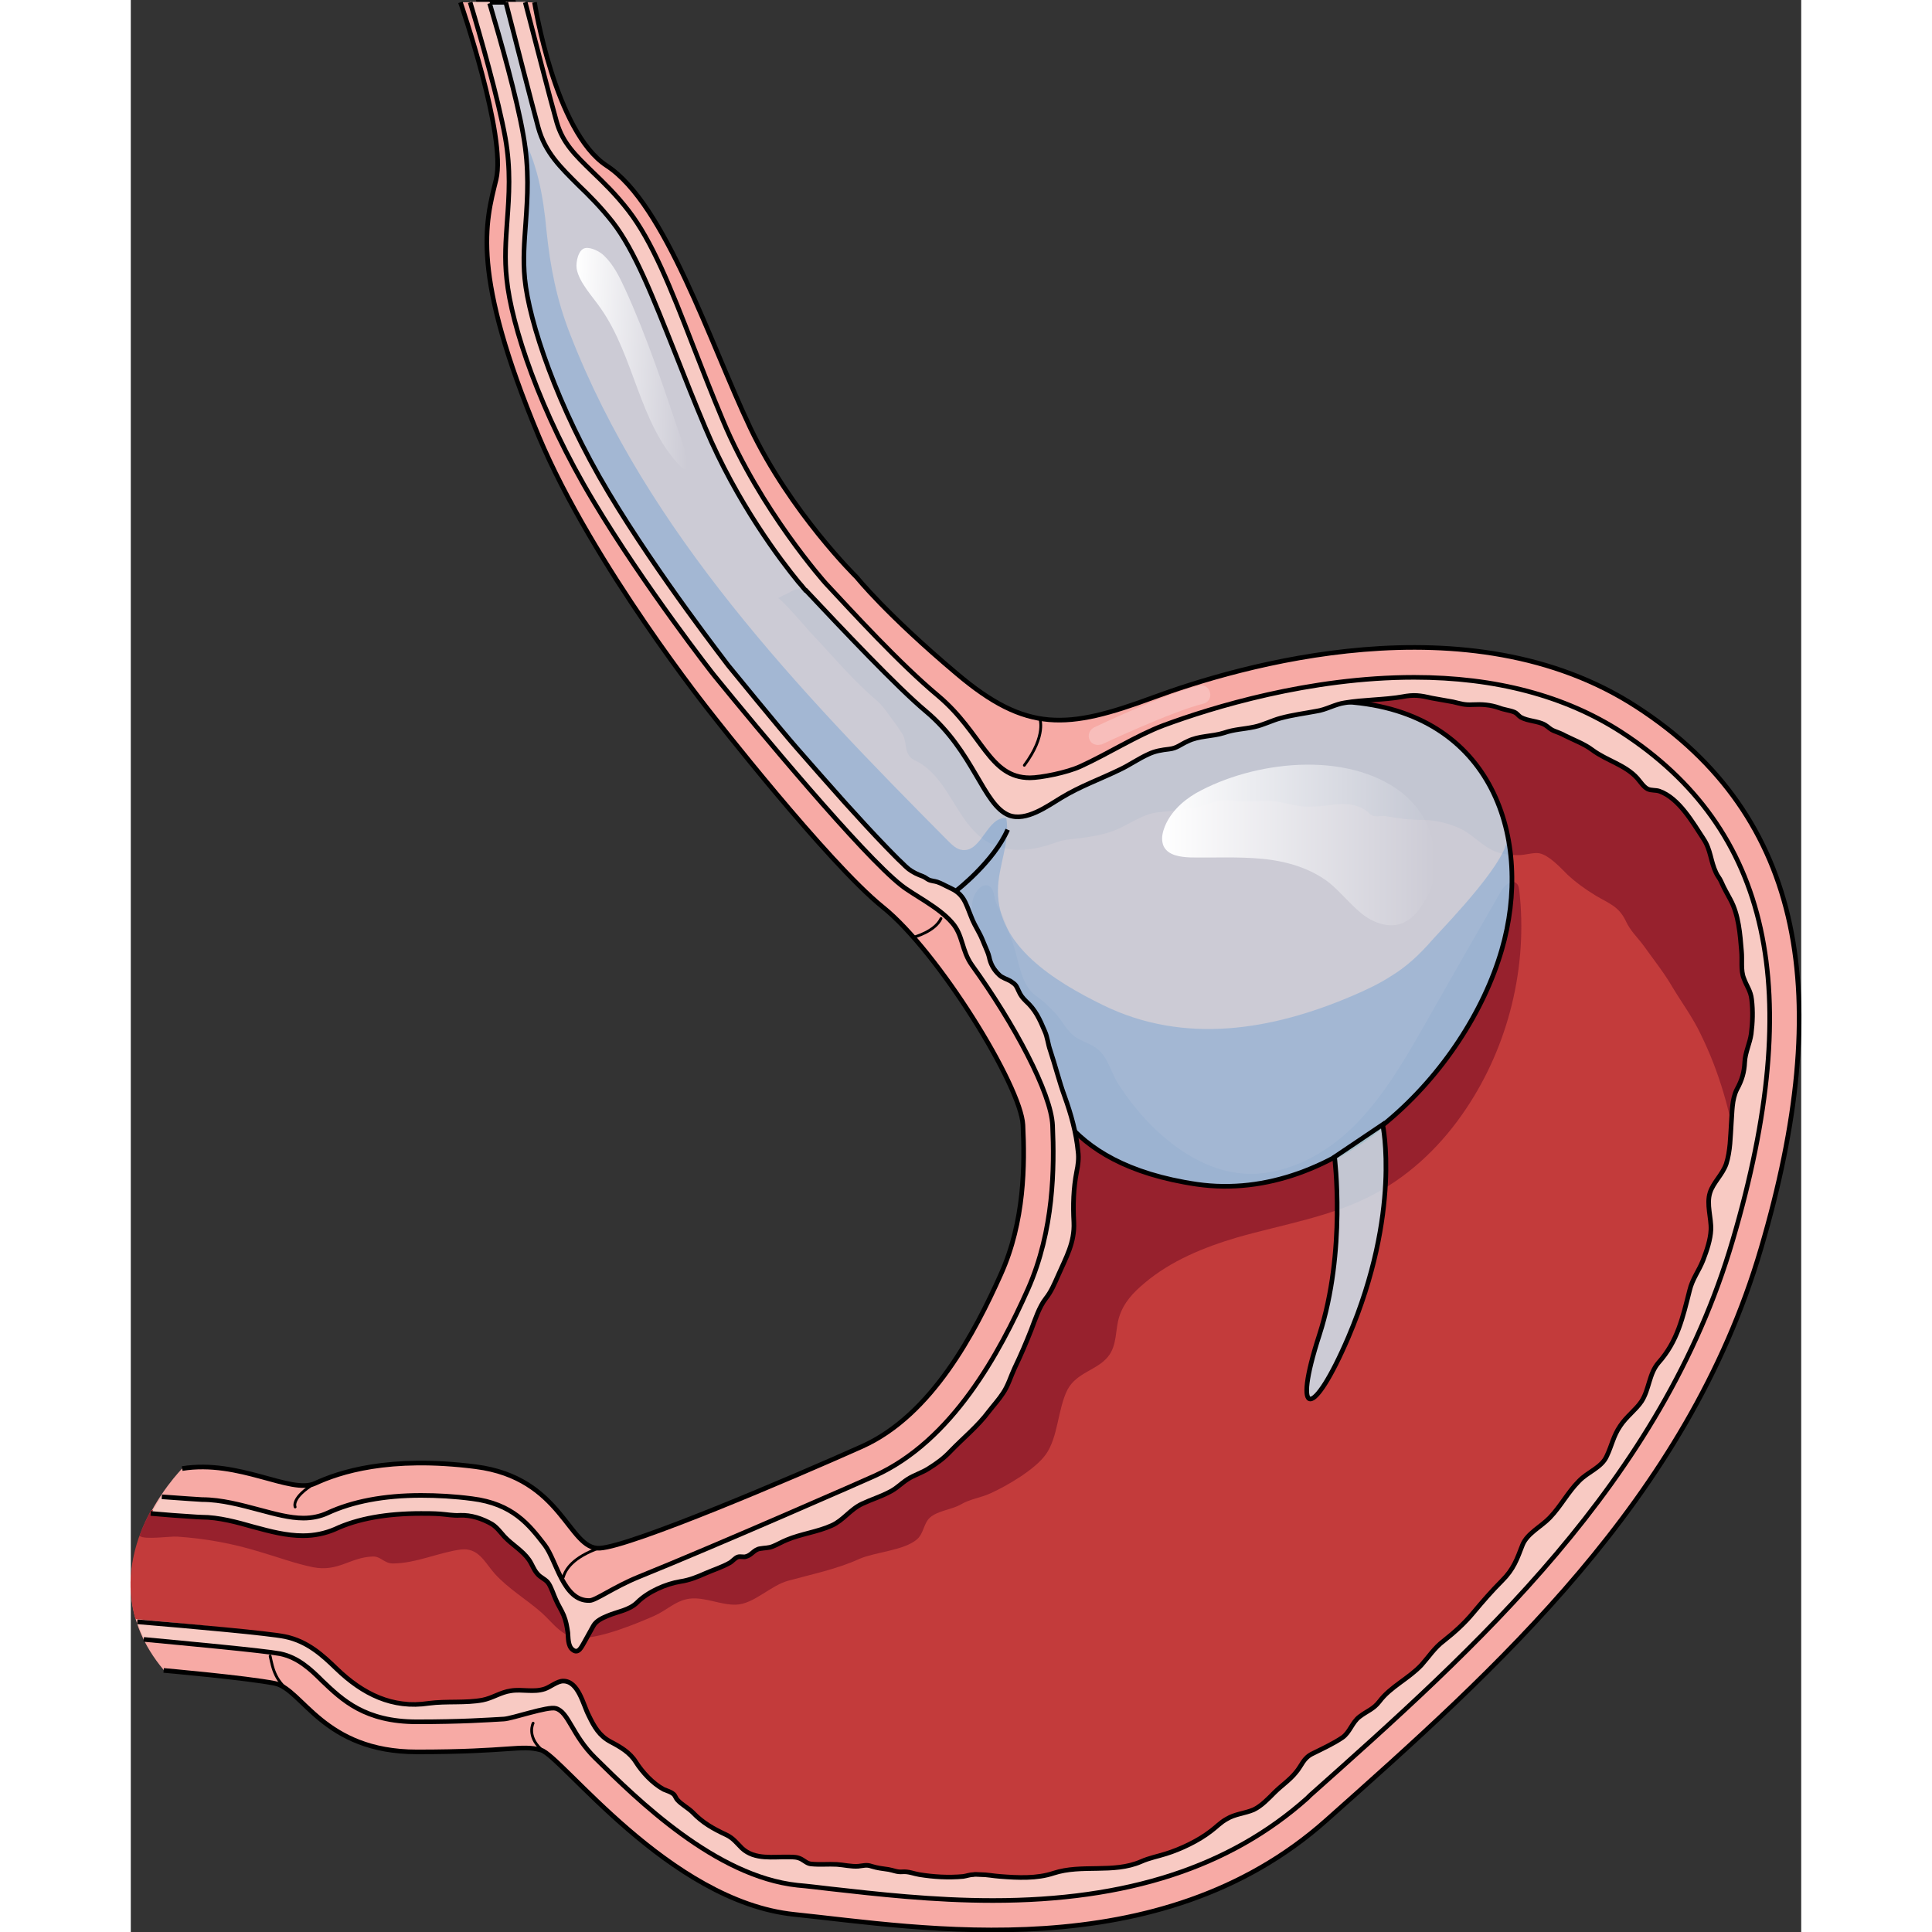 <?xml version="1.0" encoding="utf-8"?>
<!-- Created by: Science Figures, www.sciencefigures.org, Generator: Science Figures Editor -->
<svg version="1.1" id="Layer_1" xmlns="http://www.w3.org/2000/svg" xmlns:xlink="http://www.w3.org/1999/xlink" 
	 width="800px" height="800px" viewBox="0 0 360.8 417.3" enable-background="new 0 0 360.8 417.3" xml:space="preserve">
<rect x="0" y="0" width="360.8" height="417.3" fill="#333333" stroke="none"/>
<g>
	<g>
		<g>
			<g>
				<g>
					<path fill="#F1867F" d="M303.8,319.3l-91.8,63l-89.8-8l-53.4-17.7c0,0-40.9-7.3-68.6-12.2c0.4,5.2,2.4,10.7,7,16.2
						c0,0,18,1.6,24,2.8c6,1.2,10.4,14.8,30.7,14.8c20.4,0,22.4-1.6,26.8-0.4c4.4,1.2,27.6,32.7,54.7,35.5
						c27.2,2.8,78.7,12,115-20.4c27.8-24.8,58.7-52.1,78.8-88C320,314.8,303.8,319.3,303.8,319.3z"/>
					<path fill="#F7AAA5" d="M325.3,152.7c-36.3-23.6-86.2-8.8-104.6-2c-18.4,6.8-27.2,7.6-42.3-5.2c-15.2-12.8-21.6-20.8-21.6-20.8
						s-14.3-14-23-32.3c-8.7-18.3-18.3-48.3-31-56.6C91.6,28.5,87.2,0.5,87.2,0.5h-16c0,0,10,29,7.7,38.3
						c-2.3,9.3-5.5,20.2,9.2,55.4c11.7,27.9,37.2,59.8,37.2,59.8s25.2,32.3,37.1,41.9c12,9.6,29.9,38.7,30.3,47.1
						c0.4,8.4,0.4,20.8-4.8,32.3c-5.5,12.3-14.8,30.3-29.9,37.1c-15.2,6.8-49.9,21.6-56.7,22c-6.8,0.4-8-15.2-26.8-17.6
						c-18.8-2.4-29.5,1.2-34.7,3.6c-5.2,2.4-16.4-5.2-28.7-3.2c0,0-22,22-4,43.5c0,0,18,1.6,24,2.8c6,1.2,10.4,14.8,30.7,14.8
						c20.4,0,22.4-1.6,26.8-0.4c4.4,1.2,27.6,32.7,54.7,35.5c27.2,2.8,78.7,12,115-20.4c36.3-32.3,77.9-69.1,93.8-123.4
						C368,215.4,361.6,176.3,325.3,152.7z"/>
					<path fill="none" stroke="#000000" stroke-miterlimit="10" d="M7.1,360.8c0,0,18,1.6,24,2.8c6,1.2,10.4,14.8,30.7,14.8
						c20.4,0,22.4-1.6,26.8-0.4c4.4,1.2,27.6,32.7,54.7,35.5c27.2,2.8,78.7,12,115-20.4c36.3-32.3,77.9-69.1,93.8-123.4
						c16-54.3,9.6-93.4-26.8-117c-36.3-23.6-86.2-8.8-104.6-2c-18.4,6.8-27.2,7.6-42.3-5.2c-15.2-12.8-21.6-20.8-21.6-20.8
						s-14.3-14-23-32.3c-8.7-18.3-18.3-48.3-31-56.6C91.6,28.5,87.2,0.5,87.2,0.5"/>
					<path fill="none" stroke="#000000" stroke-miterlimit="10" d="M71.2,0.5c0,0,10,29,7.7,38.3c-2.3,9.3-5.5,20.2,9.2,55.4
						c11.7,27.9,37.2,59.8,37.2,59.8s25.2,32.3,37.1,41.9c12,9.6,29.9,38.7,30.3,47.1c0.4,8.4,0.4,20.8-4.8,32.3
						c-5.5,12.3-14.8,30.3-29.9,37.1c-15.2,6.8-49.9,21.6-56.7,22c-6.8,0.4-8-15.2-26.8-17.6c-18.8-2.4-29.5,1.2-34.7,3.6
						c-5.2,2.4-16.4-5.2-28.7-3.2"/>
					<path fill="#C33B3B" d="M319.7,161.3c-11.4-7.4-25.7-11.2-42.5-11.2c-22,0-42.5,6.4-52.8,10.2c-8.9,3.3-21.9,9-29.3,9
						c-7.1,0-9.8-4.6-14.6-9c-5.4-4.9-10.6-10.1-15.6-15.4c-9.8-10.4-18.8-21.4-27.1-33c-4.1-5.7-8-11.7-10.9-18.1
						c-2.7-6.1-4.5-12.7-6.8-19c-3.4-9.2-8-18-13.6-26c-1.3-1.9-3.1-3.5-4.3-5.4c-0.8-1.3-1.2-2.7-2.1-3.9c-2.4-3.3-6.1-5.4-8.4-8.8
						c-2-2.9-3-6.4-3.9-9.9c-1.9-6.8-3.6-13.6-5.1-20.4h-8c1.1,4.6,2.9,9.1,4.3,13.6c1.6,5.1,2.8,10.3,3.8,15.6
						c0.5,2.6,1,5.3,1.3,7.9c0.3,2.3-0.2,3.9-0.5,6.2c-0.8,7.6-1.5,15.3-0.2,22.8c1.2,7,4,13.6,6.7,20.2c2.6,6.2,5.2,12.4,8.5,18.3
						c6.9,12.3,16.6,22.8,25.2,34c2.7,3.5,5.3,7.1,8,10.6c5.8,7.6,12,14.9,18.5,21.8c5.7,6.1,11.7,12,17.9,17.6
						c3.1,2.8,6.3,5.5,9.5,8.2c2.7,2.2,5.6,3.9,7,7c5.5,12.3,17.6,23.8,18.3,38.1c0.5,9.5,0.4,23.6-5.7,37.1
						c-6.4,14.3-17,34.3-35.2,42.4c-8.3,3.7-50.2,22.3-60.3,22.9c-0.3,0-1.1,0.8-1.4,0.8c-7.6,0-11.4-6.3-14.2-10
						c-3.3-4.2-5.9-7.6-13-8.5c-3.7-0.5-7.2-0.7-10.5-0.7c-7.4,0-13.6,1.2-18.6,3.4c-2.1,0.9-4.4,1.4-6.9,1.4c-3.5,0-7-0.9-10.7-1.9
						c-3.5-1-7.5-2.1-11.2-2.1c-0.3,0-0.5,0-6.2-0.4l-4.7-0.5c-0.9,1.6-1.7,3.3-2.4,5.2c-0.1,0.4-0.3,0.7-0.4,1.1c0,0,0,0,0,0
						c-1.7,5.1-2.4,11-0.6,17.2c12,1.1,28.8,2.8,32,3.4c4.9,1,8.2,4.1,11.1,6.9c4.1,4,8,7.7,17.6,7.7c9.7,0,15-0.4,18.5-0.6
						c1.8-0.1,3.3-0.2,4.8-0.2c2.2,0,4.2,0.2,6.2,0.8c3.8,1,6.5,3.7,11.8,8.9c8.7,8.6,25,24.6,41.3,26.3c2.3,0.2,4.7,0.5,7.3,0.8
						l0.1,0c9.7,1.1,21.8,2.5,34.4,2.5c27.9,0,49.3-6.9,65.2-21.1l0.6-0.6c35.2-31.3,75.1-66.9,90.1-118c7.8-26.6,9.8-47.9,6-65.3
						C344.3,184.4,335.1,171.3,319.7,161.3z"/>
					<path fill="#97212D" d="M195.4,221.7c3.7,6,7.5,13.7,7.8,20.6c0.5,9.5,0.4,23.6-5.7,37.1c-6.4,14.3-17,34.3-35.2,42.4
						c-8.3,3.7-50.2,22.3-60.3,22.9c-0.3,0-1.3,0.9-1.6,0.9c-7.6,0-11.2-6.4-14.1-10.1c-3.3-4.2-5.9-7.6-13-8.5
						c-3.7-0.5-7.2-0.7-10.5-0.7c-7.4,0-13.6,1.2-18.6,3.4c-2.1,0.9-4.4,1.4-6.9,1.4c-3.5,0-7-0.9-10.7-1.9c-3.5-1-7.5-2.1-11.2-2.1
						c-0.3,0-0.5,0-6.2-0.4l-4.8-0.5c-0.9,1.7-1.8,3.5-2.5,5.5l0.1,0.1c1,0.8,6.6,0,8,0.1c6.1,0.4,12.1,1.5,17.9,3.3
						c3.8,1.1,7.5,2.5,11.4,3.3c5.5,1.1,8-2.1,12.9-2.3c1.8-0.1,2.5,1.5,4.4,1.5c4.9,0,10-2.4,14.6-3c3.9-0.5,5.2,2.7,7.4,5.2
						c3,3.3,6.8,5.5,10.1,8.4c2.6,2.3,4.5,5.5,8.4,5.5c4.6,0,11.9-3,16-4.8c2.7-1.2,4.6-3.3,7.6-3.7c3.3-0.4,6.7,1.4,10,1.3
						c3.9-0.1,7.5-4.2,11.4-5.2c5.1-1.4,10.5-2.5,15.3-4.7c3.5-1.5,9.6-1.8,12.4-4.2c1.5-1.3,1.4-3.4,2.8-4.7
						c1.7-1.5,4.6-1.7,6.6-2.8c2.2-1.3,4.2-1.4,6.6-2.5c3.5-1.6,9.5-5.1,11.8-8.3c2.7-3.7,2.6-9.8,4.7-14c2-3.8,6.4-4.2,8.8-7.2
						c2-2.5,1.5-5.8,2.4-8.6c1-3.1,3-5.2,5.5-7.3c5.7-4.8,12.8-7.7,19.9-9.8c10.1-2.9,20.7-4.5,29.9-9.5c8-4.3,14.6-10.8,19.6-18.3
						c9.2-13.7,13.4-30.8,11.5-47.2c-0.1-0.5-0.1-1-0.5-1.4c-1-1.1-2.8,0.3-3.5,1.7c-5.6,9.7-11.2,19.5-16.7,29.2
						c-4.1,7.2-8.4,14.5-14.1,20.5s-13.4,10.6-21.7,11.2c-12.5,0.8-23.6-9.3-30-19.2c-1.7-2.6-2.3-6-4.7-7.8
						c-1.4-1.1-3.4-1.6-4.8-2.6c-1.7-1.3-2.5-3-3.8-4.6c-1.5-1.7-3-3.1-4.7-4.3c-3.3-2.4-3.6-8-5.1-11.9c-0.7-1.7-1.2-3.5-2-5.3
						c-0.5-1-1-1.8-1.4-2.8c-0.3-0.7-0.5-2.6-1-3.2c-1.4-1.6-3.3,0.3-3.9,2.1c-0.7,2.1,0.2,5.1,0.5,7.1c1.3,7.6,7.7,13.1,11.9,19.5
						C194.8,220.9,195.1,221.3,195.4,221.7z"/>
					<path fill="#97212D" d="M143.6,127.3c-0.4,0.2-0.7,0.3-1.1,0.5c0,0-0.1,0-0.1,0.1c-0.4,0.2-0.8,0.4-1.2,0.6c0,0,0,0-0.1,0
						c-0.4,0.2-0.8,0.5-1.3,0.7c0,0,0,0,0,0c0.4-0.2,6.5,6.8,6.9,7.3c4.7,4.9,9.1,10.3,14.3,14.7c1.3,1.1,2.4,2.7,3.4,4.1
						c0.8,1,1.6,2.2,2.3,3.3c0.8,1.3,0.5,3,1.2,4.3c0.7,1.3,1.9,1.4,3,2.2c5.9,4,7.6,12.1,13.3,16.2c3.8,2.7,8.7,2.7,13,1.5
						c2-0.5,3.4-1.3,5.5-1.5c2.8-0.3,5.5-0.6,8.2-1.4c4.1-1.1,7.2-4.2,11.4-4.5c2.5-0.2,5.2-0.6,7.7-1c3-0.6,4.6-1.9,7.7-1.5
						c2.9,0.4,5.4,0.1,8.2,0.1c2.4,0,4.9,1,7.4,1.2c2.2,0.1,4.3-0.1,6.5-0.4c2.4-0.3,4.8-0.2,6.9,1.2c0.9,0.6,0.9,1.1,2,1.3
						c0.9,0.1,1.5-0.2,2.4,0c2.8,0.5,5.2,0.8,8.1,0.8c2.7,0,6.2,0.9,8.6,2.2c2,1.1,3.8,3,6,4.2c1.9,1,3.9,1.2,6,1.2
						c1.4,0,3.1-0.6,4.4-0.4c2.1,0.4,4.5,3,6,4.5c1.9,1.8,4,3.3,6.3,4.7c2.9,1.7,4.9,2.3,6.4,5.4c1,2.2,2.5,3.5,3.9,5.4
						c2.2,3.1,4.4,5.8,6.3,9.1c2,3.3,4.3,6.4,6,10c4,8.1,6.5,16.9,7.8,25.9c0.2-1.1,0.5-2.3,0.7-3.4c0-0.1,0-0.1,0-0.2
						c0.7-3.4,1.2-6.7,1.6-9.9c0,0,0,0,0,0c0.1-0.9,0.2-1.9,0.3-2.8c0-0.3,0.1-0.5,0.1-0.8c0.1-0.9,0.2-1.8,0.2-2.6
						c0-0.2,0-0.5,0.1-0.7c0.1-1.6,0.2-3.2,0.3-4.8c0-0.3,0-0.6,0-0.8c0-0.7,0-1.3,0-2c0-0.5,0-1,0-1.5c0-0.6,0-1.2,0-1.8
						c0-0.6,0-1.2-0.1-1.8c0-0.5,0-1-0.1-1.5c-0.1-1-0.1-2-0.2-3c0-0.3-0.1-0.7-0.1-1c-0.1-0.7-0.1-1.5-0.2-2.2
						c0-0.4-0.1-0.8-0.1-1.1c-0.1-0.7-0.2-1.4-0.3-2.1c-0.1-0.3-0.1-0.7-0.2-1c-0.2-1-0.4-2-0.6-3c-3.7-17-13-30.1-28.4-40
						c-11.4-7.4-25.7-11.2-42.5-11.2c-22,0-42.5,6.4-52.8,10.2c-8.9,3.3-22.1,10.3-29.5,10.3c-9.9,0-12.7-8.5-23.1-17.2
						c-7-5.9-19.6-19.1-26.7-26.6c-0.4,0.2-0.8,0.3-1.2,0.5C143.7,127.3,143.6,127.3,143.6,127.3z"/>
					<path opacity="0.8" fill="#CEEEFB" d="M198.8,171c0,0,32-21.6,63.8-19.4c31.8,2.1,40.4,30,33.5,53.6
						c-7.7,26.5-35.7,54.9-65.8,50.6c-30.1-4.4-34-21.9-35.5-30.9c-1.4-9-6.5-12.1-12.4-21.2s-10.5-8.8-13.7-12.5
						s-33.4-34.7-40-43.4c-6.6-8.7-37.2-48.8-44.8-83.2c-0.8-3.6-1.3-7.3-1-11c0.1-1.4,0.6-2.5,0.9-3.8c0.4-2,0.2-4.3,0.1-6.3
						c-0.3-8.6-1.9-17.1-4-25.4C77.2,7.7,75.2,0.5,75.2,0.5h7.5c3.1,12.9,4,11.8,8.1,24.4c1,3,2,6,3.8,8.5c1.2,1.7,2.7,3.1,4.2,4.6
						c8.3,8.6,13.1,19.4,17.4,30.3c4.5,11.4,9,22.7,14.7,33.6c4.5,8.6,9.7,16.9,16.2,24.1c8.2,9.2,18.7,19,27.9,28.4
						C184.3,164,192.2,173.1,198.8,171z"/>
					<path opacity="0.2" fill="#006AD1" d="M272.1,210.9c-2.5,1.6-5.2,2.9-8.5,4.3c-17.2,7.3-36,10.5-53.6,1.9
						c-10.6-5.2-22.8-12.8-22.7-24.7c0-5.3,2.7-10.5,1.8-15.7c-4.1-0.4-5.3,7.3-9.4,6.9c-1.3-0.1-2.3-1.1-3.2-2
						c-32.3-32.5-65-66.7-81.6-109.4c-2.9-7.4-4.3-14.5-5.1-22.3c-0.7-7.5-2-15.2-5.9-21.7c0.5,12.2-2.6,24.4,0,36.4
						c7.5,34.4,38.1,74.5,44.8,83.2c6.6,8.7,36.8,39.7,40,43.4c3.2,3.7,7.9,3.4,13.7,12.5c5.8,9.1,10.9,12.2,12.4,21.2
						c1.4,9,5.3,26.5,35.5,30.9c30.1,4.4,58.1-24.1,65.8-50.6c2.4-8.2,2.9-16.9,1.2-24.9c1,4.8-12.8,19-15.9,22.4
						C278.2,206.4,275.4,208.9,272.1,210.9z"/>
					<path fill="none" stroke="#000000" stroke-miterlimit="10" d="M198.8,171c0,0,32-21.6,63.8-19.4c31.8,2.1,40.4,30,33.5,53.6
						c-7.7,26.5-35.7,54.9-65.8,50.6c-30.1-4.4-34-21.9-35.5-30.9c-1.4-9-6.5-12.1-12.4-21.2s-10.5-8.8-13.7-12.5
						s-33.4-34.7-40-43.4c-6.6-8.7-37.2-48.8-44.8-83.2c-0.8-3.6-1.3-7.3-1-11c0.1-1.4,0.6-2.5,0.9-3.8c0.4-2,0.2-4.3,0.1-6.3
						c-0.3-8.6-1.9-17.1-4-25.4C77.2,7.7,75.2,0.5,75.2,0.5h7.5c3.1,12.9,4,11.8,8.1,24.4c1,3,2,6,3.8,8.5c1.2,1.7,2.7,3.1,4.2,4.6
						c8.3,8.6,13.1,19.4,17.4,30.3c4.5,11.4,9,22.7,14.7,33.6c4.5,8.6,9.7,16.9,16.2,24.1c8.2,9.2,18.7,19,27.9,28.4
						C184.3,164,192.2,173.1,198.8,171z"/>
					<path opacity="0.8" fill="#CEEEFB" d="M270.4,242.9c0,0,4.1,18.8-7.4,45.9c-7.7,18-12.2,17.8-6.3-0.4
						c5.9-18.2,3.3-38.5,3.3-38.5L270.4,242.9z"/>
					<path fill="none" stroke="#000000" stroke-miterlimit="10" d="M270.4,242.9c0,0,4.1,18.8-7.4,45.9c-7.7,18-12.2,17.8-6.3-0.4
						c5.9-18.2,3.3-38.5,3.3-38.5L270.4,242.9z"/>
					<g>
						
							<path fill="none" stroke="#000000" stroke-width="0.601" stroke-linecap="round" stroke-linejoin="round" stroke-miterlimit="10" d="
							M101.3,334.3c-5.9,2.1-7.4,4.7-7.9,6.4"/>
						
							<path fill="none" stroke="#000000" stroke-width="0.601" stroke-linecap="round" stroke-linejoin="round" stroke-miterlimit="10" d="
							M88.6,377.8c-3.1-2.9-1.7-5.6-1.7-5.6"/>
						
							<path fill="none" stroke="#000000" stroke-width="0.601" stroke-linecap="round" stroke-linejoin="round" stroke-miterlimit="10" d="
							M39.9,320.3c-5.4,3.2-4.4,5.2-4.4,5.2"/>
						
							<path fill="none" stroke="#000000" stroke-width="0.601" stroke-linecap="round" stroke-linejoin="round" stroke-miterlimit="10" d="
							M35.4,366.1c-4.3-2.7-4.7-5.7-5.3-8.4"/>
					</g>
					<path fill="none" d="M98.1,369.4c-0.2,0.9,0.3,5.2,1.5,5.2"/>
				</g>
				
					<path fill="none" stroke="#000000" stroke-width="0.601" stroke-linecap="round" stroke-linejoin="round" stroke-miterlimit="10" d="
					M196.3,155.1c0,0,1.6,3.6-3.3,10.2"/>
				
					<path fill="none" stroke="#000000" stroke-width="0.601" stroke-linecap="round" stroke-linejoin="round" stroke-miterlimit="10" d="
					M169.2,202.4c0,0,4.5-1.2,5.8-4"/>
			</g>
			<path fill="#F8BEBB" d="M208.9,160.9c-0.8,0-1.5-0.4-1.8-1.1c-0.5-1,0-2.2,1-2.7c0.6-0.3,15.4-7.3,22.6-9
				c1.1-0.3,2.2,0.4,2.4,1.5c0.3,1.1-0.4,2.2-1.5,2.4c-6.8,1.7-21.7,8.7-21.9,8.8C209.5,160.8,209.2,160.9,208.9,160.9z"/>
		</g>
		<path fill="#F8CAC3" d="M346,267.8c15.9-54,8.2-88.9-24.1-109.8c-12.1-7.8-27.1-11.8-44.7-11.8c-22.6,0-43.7,6.5-54.2,10.4
			c-5.6,2.1-12.1,6.2-17.8,8.8c-3,1.4-8.7,2.5-11,2.5c-8.8,0-10.2-9.6-19.8-17.7c-8.5-7.1-18.5-18.1-24.3-24.3
			c-0.1-0.1-14.1-15.8-22.2-35.2c-2.4-5.7-4.4-10.9-6.4-16c-4.9-12.7-8.9-22.7-14-29.3c-2.7-3.5-5.4-6.1-7.8-8.4
			c-3.7-3.6-6.4-6.2-7.7-10.7c-1.5-5.3-4.7-17.9-6.8-25.9H81c2,7.8,5.5,21.4,7,27c1.5,5.5,4.9,8.7,8.7,12.5c2.3,2.2,4.8,4.7,7.4,8
			c4.8,6.2,8.6,16,13.5,28.3c2,5.1,4.1,10.4,6.5,16.1c6.8,16.2,16.4,28.8,20.1,33.3c0,0,0,0,0,0c0.9,1,1.4,1.7,1.5,1.8l0.1,0
			c7.8,8.3,19.8,21,25.9,26.1c10.4,8.7,12.4,20.3,18,22.5c3.7,1.4,8.3-2,11.3-3.8c4.1-2.5,8.4-4,12.7-6.1c2.1-1,3.9-2.3,6.1-3.3
			c1.5-0.7,2.8-0.9,4.5-1.1c1.7-0.2,2.4-1,4-1.7c2.4-1.2,5.3-1,7.8-1.8c2.3-0.8,4.3-0.8,6.6-1.3c1.9-0.4,3.8-1.4,5.7-1.9
			c2.6-0.7,5.1-1,7.7-1.5c2.1-0.3,4-1.5,6.1-1.8c4.1-0.7,8.3-0.6,12.4-1.3c2.6-0.5,3.9-0.3,6.5,0.3c1.5,0.3,3,0.5,4.5,0.8
			c1.7,0.4,2.5,0.7,4.2,0.6c2-0.1,3.8,0,5.8,0.7c1,0.4,2.2,0.5,3.2,0.9c0.7,0.3,0.8,0.7,1.4,1.1c1.6,0.9,3.8,0.8,5.3,1.7
			c0.8,0.5,1,0.9,2,1.3c0.8,0.3,1.6,0.6,2.3,1c2,1,4.2,1.8,5.9,3.1c3.1,2.3,7.1,3.2,9.7,6.1c0.7,0.8,1.3,1.8,2.2,2.3
			c0.8,0.4,1.8,0.2,2.6,0.5c4.2,1.5,7.2,6.8,9.5,10.3c1.6,2.4,1.5,4.8,2.7,7.3c0.3,0.7,0.8,1.2,1.1,1.9c0.6,1.4,1.3,2.6,2,3.9
			c1.8,3.3,2.1,7.5,2.4,11.1c0.2,1.9-0.2,4.2,0.5,5.9c0.6,1.7,1.5,2.7,1.7,4.6c0.3,2.5,0.2,5-0.1,7.4c-0.3,2.1-1.3,4-1.4,6.1
			c-0.1,2.2-0.6,3.9-1.7,5.9c-1.1,2.2-1,4.9-1.2,7.3c-0.2,2.9-0.2,6-1.1,8.8c-0.8,2.3-2.8,4-3.5,6.2c-0.8,2.5,0.3,5.5,0.2,8
			c-0.1,2.2-0.9,4.5-1.7,6.6c-0.9,2.3-2.3,4-2.9,6.5c-1.5,5.9-2.6,11-6.7,15.6c-2.1,2.4-2,5.8-3.7,8.4c-1.2,1.8-3.3,3.3-4.6,5.3
			c-1.5,2.2-1.8,4.2-2.9,6.5c-1.1,2.5-4.1,3.4-6,5.4c-2.4,2.4-3.9,5.4-6.3,7.9c-1.8,1.9-4.9,3.4-5.9,5.9c-1.2,3.1-1.9,5.2-4.4,7.7
			c-2.2,2.2-4.2,4.5-6.2,6.9c-1.9,2.3-4,4.2-6.4,6.1c-2,1.5-3.2,3.4-4.8,5.2c-2.8,3-6.7,4.7-9.1,7.9c-1.3,1.7-2.6,2-4.3,3.3
			c-1.6,1.2-2.1,3.4-3.7,4.5c-1.9,1.3-4.3,2.4-6.3,3.4c-2.2,1-2.4,2.6-3.8,4.2c-1.3,1.6-3.1,2.8-4.6,4.3c-1.3,1.3-2.8,2.9-4.5,3.7
			c-1.9,0.8-4,0.9-5.8,2c-1.3,0.7-2.3,1.8-3.4,2.6c-2.7,2.1-6.5,3.9-9.7,4.9c-1.9,0.6-3.6,0.9-5.4,1.7c-6,2.6-12.8,0.5-18.9,2.5
			c-3.6,1.2-7.7,1-11.5,0.7c-1.5-0.1-2.8-0.4-4.3-0.4c-0.5,0-1.2-0.1-1.5,0c-0.7,0-1.5,0.3-2.2,0.4c-3.2,0.3-6.4,0.1-9.5-0.4
			c-1.2-0.2-2.3-0.7-3.6-0.6c-1.2,0.1-1.9-0.3-3-0.5c-1.4-0.2-2.4-0.3-3.7-0.7c-1.1-0.4-1.8-0.1-2.9,0c-1.5,0.1-3.1-0.3-4.6-0.4
			c-1.8-0.1-3.7,0.1-5.6-0.1c-0.8-0.1-1.3-0.6-2-1c-0.9-0.5-1.7-0.5-2.7-0.5c-3.4-0.1-7.4,0.7-10.2-1.9c-1.1-1.1-1.9-2.2-3.4-2.9
			c-2.8-1.3-5.1-2.6-7.2-4.8c-1-1-2.4-1.7-3.3-2.7c-0.4-0.4-0.5-1-0.9-1.3c-0.6-0.5-1.4-0.7-2.1-1c-2.4-1.3-4.6-3.7-6-5.9
			c-1.3-2.1-3.4-3.3-5.5-4.4c-2.4-1.3-3.5-3.2-4.7-5.7c-1.2-2.3-2.2-7.4-5.5-7.4c-1.3,0-2.8,1.3-4,1.7c-2.4,0.8-4.9,0-7.3,0.4
			c-2.2,0.3-4,1.6-6.1,2c-3.7,0.7-7.8,0.2-11.6,0.7c-7.9,1.2-14.3-2-20-7.5c-2.9-2.8-6.2-5.9-11.1-6.9c-3.3-0.7-20-2.2-31.9-3.2
			c0.4,1.3,0.9,2.7,1.6,4.1c9.5,0.9,25.7,2.4,29.5,3.1c3.8,0.8,6.5,3.3,9.1,5.9c4.3,4.1,9.2,8.8,20.4,8.8c9.8,0,15.2-0.4,18.8-0.6
			c1.8-0.1,9.5-2.8,11.2-2.3c2.8,0.8,3.5,5.8,8.5,10.7c9.1,9,26,25.6,43.7,27.5c2.3,0.2,4.7,0.5,7.3,0.8c9.8,1.1,22,2.5,34.9,2.5
			c29,0,51.2-7.2,67.9-22.1l0.6-0.6C290.2,356,330.6,320,346,267.8z"/>
		<path fill="none" stroke="#000000" stroke-miterlimit="10" d="M81,0.5c2,7.8,5.5,21.4,7,27c1.5,5.5,4.9,8.7,8.7,12.5
			c2.3,2.2,4.8,4.7,7.4,8c4.8,6.2,8.6,16,13.5,28.3c2,5.1,4.1,10.4,6.5,16.1c6.8,16.2,16.4,28.8,20.1,33.3c0,0,0,0,0,0
			c0.9,1,1.4,1.7,1.5,1.8l0.1,0c7.8,8.3,19.8,21,25.9,26.1c10.4,8.7,12.4,20.3,18,22.5c3.7,1.4,8.3-2,11.3-3.8
			c4.1-2.5,8.4-4,12.7-6.1c2.1-1,3.9-2.3,6.1-3.3c1.5-0.7,2.8-0.9,4.5-1.1c1.7-0.2,2.4-1,4-1.7c2.4-1.2,5.3-1,7.8-1.8
			c2.3-0.8,4.3-0.8,6.6-1.3c1.9-0.4,3.8-1.4,5.7-1.9c2.6-0.7,5.1-1,7.7-1.5c2.1-0.3,4-1.5,6.1-1.8c4.1-0.7,8.3-0.6,12.4-1.3
			c2.6-0.5,3.9-0.3,6.5,0.3c1.5,0.3,3,0.5,4.5,0.8c1.7,0.4,2.5,0.7,4.2,0.6c2-0.1,3.8,0,5.8,0.7c1,0.4,2.2,0.5,3.2,0.9
			c0.7,0.3,0.8,0.7,1.4,1.1c1.6,0.9,3.8,0.8,5.3,1.7c0.8,0.5,1,0.9,2,1.3c0.8,0.3,1.6,0.6,2.3,1c2,1,4.2,1.8,5.9,3.1
			c3.1,2.3,7.1,3.2,9.7,6.1c0.7,0.8,1.3,1.8,2.2,2.3c0.8,0.4,1.8,0.2,2.6,0.5c4.2,1.5,7.2,6.8,9.5,10.3c1.6,2.4,1.5,4.8,2.7,7.3
			c0.3,0.7,0.8,1.2,1.1,1.9c0.6,1.4,1.3,2.6,2,3.9c1.8,3.3,2.1,7.5,2.4,11.1c0.2,1.9-0.2,4.2,0.5,5.9c0.6,1.7,1.5,2.7,1.7,4.6
			c0.3,2.5,0.2,5-0.1,7.4c-0.3,2.1-1.3,4-1.4,6.1c-0.1,2.2-0.6,3.9-1.7,5.9c-1.1,2.2-1,4.9-1.2,7.3c-0.2,2.9-0.2,6-1.1,8.8
			c-0.8,2.3-2.8,4-3.5,6.2c-0.8,2.5,0.3,5.5,0.2,8c-0.1,2.2-0.9,4.5-1.7,6.6c-0.9,2.3-2.3,4-2.9,6.5c-1.5,5.9-2.6,11-6.7,15.6
			c-2.1,2.4-2,5.8-3.7,8.4c-1.2,1.8-3.3,3.3-4.6,5.3c-1.5,2.2-1.8,4.2-2.9,6.5c-1.1,2.5-4.1,3.4-6,5.4c-2.4,2.4-3.9,5.4-6.3,7.9
			c-1.8,1.9-4.9,3.4-5.9,5.9c-1.2,3.1-1.9,5.2-4.4,7.7c-2.2,2.2-4.2,4.5-6.2,6.9c-1.9,2.3-4,4.2-6.4,6.1c-2,1.5-3.2,3.4-4.8,5.2
			c-2.8,3-6.7,4.7-9.1,7.9c-1.3,1.7-2.6,2-4.3,3.3c-1.6,1.2-2.1,3.4-3.7,4.5c-1.9,1.3-4.3,2.4-6.3,3.4c-2.2,1-2.4,2.6-3.8,4.2
			c-1.3,1.6-3.1,2.8-4.6,4.3c-1.3,1.3-2.8,2.9-4.5,3.7c-1.9,0.8-4,0.9-5.8,2c-1.3,0.7-2.3,1.8-3.4,2.6c-2.7,2.1-6.5,3.9-9.7,4.9
			c-1.9,0.6-3.6,0.9-5.4,1.7c-6,2.6-12.8,0.5-18.9,2.5c-3.6,1.2-7.7,1-11.5,0.7c-1.5-0.1-2.8-0.4-4.3-0.4c-0.5,0-1.2-0.1-1.5,0
			c-0.7,0-1.5,0.3-2.2,0.4c-3.2,0.3-6.4,0.1-9.5-0.4c-1.2-0.2-2.3-0.7-3.6-0.6c-1.2,0.1-1.9-0.3-3-0.5c-1.4-0.2-2.4-0.3-3.7-0.7
			c-1.1-0.4-1.8-0.1-2.9,0c-1.5,0.1-3.1-0.3-4.6-0.4c-1.8-0.1-3.7,0.1-5.6-0.1c-0.8-0.1-1.3-0.6-2-1c-0.9-0.5-1.7-0.5-2.7-0.5
			c-3.4-0.1-7.4,0.7-10.2-1.9c-1.1-1.1-1.9-2.2-3.4-2.9c-2.8-1.3-5.1-2.6-7.2-4.8c-1-1-2.4-1.7-3.3-2.7c-0.4-0.4-0.5-1-0.9-1.3
			c-0.6-0.5-1.4-0.7-2.1-1c-2.4-1.3-4.6-3.7-6-5.9c-1.3-2.1-3.4-3.3-5.5-4.4c-2.4-1.3-3.5-3.2-4.7-5.7c-1.2-2.3-2.2-7.4-5.5-7.4
			c-1.3,0-2.8,1.3-4,1.7c-2.4,0.8-4.9,0-7.3,0.4c-2.2,0.3-4,1.6-6.1,2c-3.7,0.7-7.8,0.2-11.6,0.7c-7.9,1.2-14.3-2-20-7.5
			c-2.9-2.8-6.2-5.9-11.1-6.9c-3.3-0.7-20-2.2-31.9-3.2"/>
		<path fill="none" stroke="#000000" stroke-miterlimit="10" d="M2.8,354.1c9.5,0.9,25.7,2.4,29.5,3.1c3.8,0.8,6.5,3.3,9.1,5.9
			c4.3,4.1,9.2,8.8,20.4,8.8c9.8,0,15.2-0.4,18.8-0.6c1.8-0.1,9.5-2.8,11.2-2.3c2.8,0.8,3.5,5.8,8.5,10.7c9.1,9,26,25.6,43.7,27.5
			c2.3,0.2,4.7,0.5,7.3,0.8c9.8,1.1,22,2.5,34.9,2.5c29,0,51.2-7.2,67.9-22.1l0.6-0.6c35.6-31.7,76-67.6,91.3-119.9
			c15.9-54,8.2-88.9-24.1-109.8c-12.1-7.8-27.1-11.8-44.7-11.8c-22.6,0-43.7,6.5-54.2,10.4c-5.6,2.1-12.1,6.2-17.8,8.8
			c-3,1.4-8.7,2.5-11,2.5c-8.8,0-10.2-9.6-19.8-17.7c-8.5-7.1-18.5-18.1-24.3-24.3c-0.1-0.1-14.1-15.8-22.2-35.2
			c-2.4-5.7-4.4-10.9-6.4-16c-4.9-12.7-8.9-22.7-14-29.3c-2.7-3.5-5.4-6.1-7.8-8.4c-3.7-3.6-6.4-6.2-7.7-10.7
			c-1.5-5.3-4.7-17.9-6.8-25.9"/>
		<path fill="#F8CAC3" d="M190.9,295.2c1.3-2.7,2.5-5.5,3.6-8.3c0.8-2.1,1.7-4.9,3.1-6.7c1.2-1.5,1.9-3.2,2.7-5
			c1.7-3.9,3.6-7.1,3.4-11.5c-0.2-3.7-0.1-7.3,0.6-10.9c0.3-1.4,0.5-2.9,0.3-4.4c-0.4-4.1-1.5-8-2.9-11.9c-1.2-3.3-2-6.6-3.1-9.9
			c-0.5-1.4-0.6-2.9-1.2-4.2c-1.1-2.6-2-4.6-4.1-6.5c-0.7-0.7-1.1-1.2-1.5-2.1c-0.6-1.3-0.6-1.4-1.8-2.2c-0.7-0.4-1.8-0.7-2.4-1.3
			c-1.2-1.1-1.9-2.4-2.2-3.9c-0.2-0.9-0.6-1.6-0.9-2.4c-0.4-0.9-0.7-1.8-1.2-2.7c-0.7-1.3-1.4-2.5-1.9-3.9c-0.5-1.2-0.9-2.5-1.6-3.6
			c-0.8-1.2-1.7-1.8-3-2.4c-0.9-0.4-1.7-0.9-2.6-1.2c-0.6-0.2-1.3-0.2-1.9-0.5c-0.4-0.2-0.7-0.5-1.2-0.7c-1.1-0.4-2.2-0.9-3.1-1.6
			c-0.5-0.4-0.9-0.8-1.4-1.3c-1.2-1.1-2.3-2.3-3.4-3.4c-3.1-3.2-6-6.4-9-9.7c-3.5-3.9-7-7.9-10.5-11.9c-3.5-4-14.2-17.1-14.6-17.6
			c-0.1-0.2-15-19.2-25.9-37.4c-11.2-18.7-17.2-37-18.1-46.2c-0.4-4.1-0.1-7.9,0.2-12c0.4-5.7,0.8-11.6-0.5-18.9
			c-1.4-8.2-5-20.8-7.3-28.6h-4.2c2.3,7.6,6.1,21,7.6,29.3c1.2,6.8,0.8,12.4,0.4,17.9c-0.3,4.2-0.6,8.2-0.1,12.6
			c1,9.9,7.1,28.6,18.7,47.9c11,18.4,26,37.6,26.2,37.8c9.2,11.3,31.9,38.6,40.3,45.2c2.6,2.1,8.1,4.7,11,8.1c2.4,2.7,2,6,4.3,9.2
			c9.1,12.6,17.1,27.6,17.4,34.6c0.4,9.1,0.3,22.6-5.3,35.3c-6.1,13.7-16.3,32.8-33.2,40.4c-1.5,0.7-33.6,14.8-50.9,21.8
			c-5.4,2.2-9.3,5.1-10.6,5.1c-5.7,0.2-7.1-8.6-9.7-12c-3.4-4.4-6.9-8.9-15.7-10c-3.8-0.5-7.5-0.7-11-0.7c-8,0-14.8,1.3-20.2,3.8
			c-1.5,0.7-3.3,1.1-5.2,1.1c-3,0-6.2-0.9-9.6-1.8c-3.8-1-8.1-2.2-12.3-2.2c-0.2,0-4.7-0.3-8.7-0.6c-0.8,1.1-1.6,2.4-2.3,3.8
			l4.8,0.4c5.7,0.4,5.9,0.4,6.2,0.4c3.7,0,7.7,1.1,11.2,2.1c3.7,1,7.1,1.9,10.7,1.9c2.5,0,4.8-0.5,6.9-1.4
			c4.9-2.3,11.2-3.4,18.6-3.4c1.4,0,2.7,0,4.1,0.1c1.4,0.1,2.9,0.4,4.3,0.3c2.4-0.1,4.8,0.7,6.9,1.9c1.1,0.7,1.8,1.7,2.7,2.7
			c1.7,1.8,3.9,3,5.3,5c0.7,1,1,2.1,1.8,3c0.7,0.9,1.9,1.2,2.5,2.2c0.6,1,1,2.3,1.5,3.4c0.5,1.2,1.2,2.2,1.7,3.4
			c0.5,1.2,0.7,2.4,0.9,3.7c0.1,1.1,0,2.9,1,3.7c1.3,1.1,2-0.7,2.5-1.5c0.7-1.2,1.3-2.4,2-3.6c0.6-1.1,1.9-1.7,3.1-2.2
			c2.1-0.9,4.7-1.2,6.4-2.9c2.3-2.3,6.2-4,9.3-4.5c2-0.3,3.7-1,5.5-1.8c1.6-0.7,3.5-1.3,5.1-2.2c0.6-0.3,1.2-1.1,1.8-1.3
			c0.6-0.2,1.3,0.1,1.8-0.1c1.2-0.3,1.7-1.5,3-1.7c1.1-0.2,1.8-0.1,2.8-0.5c1-0.4,2-1,3-1.4c3.1-1.3,6.6-1.7,9.7-3.1
			c2.5-1.1,4-3.5,6.6-4.7c1.9-0.9,3.9-1.5,5.8-2.5c1.5-0.7,2.6-1.9,4-2.8c1.4-0.9,3.1-1.4,4.5-2.3c1.9-1.2,3.3-2.2,4.8-3.8
			c2.7-2.8,5.9-5.4,8.2-8.5c1-1.3,2.2-2.6,3.1-4C189.4,299,190,297,190.9,295.2z"/>
		<path fill="none" stroke="#000000" stroke-miterlimit="10" d="M73.3,0.5c2.3,7.6,6.1,21,7.6,29.3c1.2,6.8,0.8,12.4,0.4,17.9
			c-0.3,4.2-0.6,8.2-0.1,12.6c1,9.9,7.1,28.6,18.7,47.9c11,18.4,26,37.6,26.2,37.8c9.2,11.3,31.9,38.6,40.3,45.2
			c2.6,2.1,8.1,4.7,11,8.1c2.4,2.7,2,6,4.3,9.2c9.1,12.6,17.1,27.6,17.4,34.6c0.4,9.1,0.3,22.6-5.3,35.3
			c-6.1,13.7-16.3,32.8-33.2,40.4c-1.5,0.7-33.6,14.8-50.9,21.8c-5.4,2.2-9.3,5.1-10.6,5.1c-5.7,0.2-7.1-8.6-9.7-12
			c-3.4-4.4-6.9-8.9-15.7-10c-3.8-0.5-7.5-0.7-11-0.7c-8,0-14.8,1.3-20.2,3.8c-1.5,0.7-3.3,1.1-5.2,1.1c-3,0-6.2-0.9-9.6-1.8
			c-3.8-1-8.1-2.2-12.3-2.2c-0.2,0-4.7-0.3-8.7-0.6"/>
		<path fill="none" stroke="#000000" stroke-miterlimit="10" d="M4.3,326.9l4.8,0.4c5.7,0.4,5.9,0.4,6.2,0.4c3.7,0,7.7,1.1,11.2,2.1
			c3.7,1,7.1,1.9,10.7,1.9c2.5,0,4.8-0.5,6.9-1.4c4.9-2.3,11.2-3.4,18.6-3.4c1.4,0,2.7,0,4.1,0.1c1.4,0.1,2.9,0.4,4.3,0.3
			c2.4-0.1,4.8,0.7,6.9,1.9c1.1,0.7,1.8,1.7,2.7,2.7c1.7,1.8,3.9,3,5.3,5c0.7,1,1,2.1,1.8,3c0.7,0.9,1.9,1.2,2.5,2.2
			c0.6,1,1,2.3,1.5,3.4c0.5,1.2,1.2,2.2,1.7,3.4c0.5,1.2,0.7,2.4,0.9,3.7c0.1,1.1,0,2.9,1,3.7c1.3,1.1,2-0.7,2.5-1.5
			c0.7-1.2,1.3-2.4,2-3.6c0.6-1.1,1.9-1.7,3.1-2.2c2.1-0.9,4.7-1.2,6.4-2.9c2.3-2.3,6.2-4,9.3-4.5c2-0.3,3.7-1,5.5-1.8
			c1.6-0.7,3.5-1.3,5.1-2.2c0.6-0.3,1.2-1.1,1.8-1.3c0.6-0.2,1.3,0.1,1.8-0.1c1.2-0.3,1.7-1.5,3-1.7c1.1-0.2,1.8-0.1,2.8-0.5
			c1-0.4,2-1,3-1.4c3.1-1.3,6.6-1.7,9.7-3.1c2.5-1.1,4-3.5,6.6-4.7c1.9-0.9,3.9-1.5,5.8-2.5c1.5-0.7,2.6-1.9,4-2.8
			c1.4-0.9,3.1-1.4,4.5-2.3c1.9-1.2,3.3-2.2,4.8-3.8c2.7-2.8,5.9-5.4,8.2-8.5c1-1.3,2.2-2.6,3.1-4c1.1-1.6,1.7-3.7,2.5-5.4
			c1.3-2.7,2.5-5.5,3.6-8.3c0.8-2.1,1.7-4.9,3.1-6.7c1.2-1.5,1.9-3.2,2.7-5c1.7-3.9,3.6-7.1,3.4-11.5c-0.2-3.7-0.1-7.3,0.6-10.9
			c0.3-1.4,0.5-2.9,0.3-4.4c-0.4-4.1-1.5-8-2.9-11.9c-1.2-3.3-2-6.6-3.1-9.9c-0.5-1.4-0.6-2.9-1.2-4.2c-1.1-2.6-2-4.6-4.1-6.5
			c-0.7-0.7-1.1-1.2-1.5-2.1c-0.6-1.3-0.6-1.4-1.8-2.2c-0.7-0.4-1.8-0.7-2.4-1.3c-1.2-1.1-1.9-2.4-2.2-3.9c-0.2-0.9-0.6-1.6-0.9-2.4
			c-0.4-0.9-0.7-1.8-1.2-2.7c-0.7-1.3-1.4-2.5-1.9-3.9c-0.5-1.2-0.9-2.5-1.6-3.6c-0.8-1.2-1.7-1.8-3-2.4c-0.9-0.4-1.7-0.9-2.6-1.2
			c-0.6-0.2-1.3-0.2-1.9-0.5c-0.4-0.2-0.7-0.5-1.2-0.7c-1.1-0.4-2.2-0.9-3.1-1.6c-0.5-0.4-0.9-0.8-1.4-1.3c-1.2-1.1-2.3-2.3-3.4-3.4
			c-3.1-3.2-6-6.4-9-9.7c-3.5-3.9-7-7.9-10.5-11.9c-3.5-4-14.2-17.1-14.6-17.6c-0.1-0.2-15-19.2-25.9-37.4
			c-11.2-18.7-17.2-37-18.1-46.2c-0.4-4.1-0.1-7.9,0.2-12c0.4-5.7,0.8-11.6-0.5-18.9c-1.4-8.2-5-20.8-7.3-28.6"/>
	</g>
	<linearGradient id="SVGID_1_" gradientUnits="userSpaceOnUse" x1="222.752" y1="182.505" x2="281.84" y2="182.505">
		<stop  offset="0" style="stop-color:#FFFFFF"/>
		<stop  offset="1" style="stop-color:#FFFFFF;stop-opacity:0"/>
	</linearGradient>
	<path fill="url(#SVGID_1_)" d="M230.1,171.3c-3.1,1.8-5.9,4.5-7,7.9c-0.4,1.2-0.5,2.5,0,3.6c1,2,3.6,2.3,5.7,2.4
		c5.2,0.1,10.4-0.2,15.6,0.3s10.4,2,14.5,5.2c2.4,2,4.4,4.5,6.8,6.5c2.4,2,5.7,3.3,8.7,2.3c2.8-1,4.5-3.7,5.9-6.4
		c2.2-4.4,1.9-8.9,0.3-13.5c-1.2-3.4-3.4-6.3-6.2-8.5C262.5,162,242.4,164.4,230.1,171.3z"/>
	<path fill="none" stroke="#000000" stroke-miterlimit="10" d="M178.4,192.3c0,0,8-6.2,11-13.1"/>
	
		<linearGradient id="SVGID_2_" gradientUnits="userSpaceOnUse" x1="75.599" y1="35.303" x2="101.361" y2="35.303" gradientTransform="matrix(0.999 4.028226e-02 -4.028226e-02 0.999 21.26 38.611)">
		<stop  offset="0" style="stop-color:#FFFFFF"/>
		<stop  offset="1" style="stop-color:#FFFFFF;stop-opacity:0"/>
	</linearGradient>
	<path fill="url(#SVGID_2_)" d="M101.5,66.6c7.3,10.4,8.3,24.8,17.1,34c0.4,0.5,1,1,1.7,0.8c0-2.2-0.7-4.4-1.4-6.5
		c-3.7-10.9-7.3-21.9-12.1-32.4c-1.2-2.6-2.5-5.3-4.6-7.3c-0.8-0.8-2.8-1.9-4.1-1.6c-1.4,0.3-2,2.9-1.8,4.4
		C96.8,61,99.8,64.1,101.5,66.6z"/>
</g>
</svg>